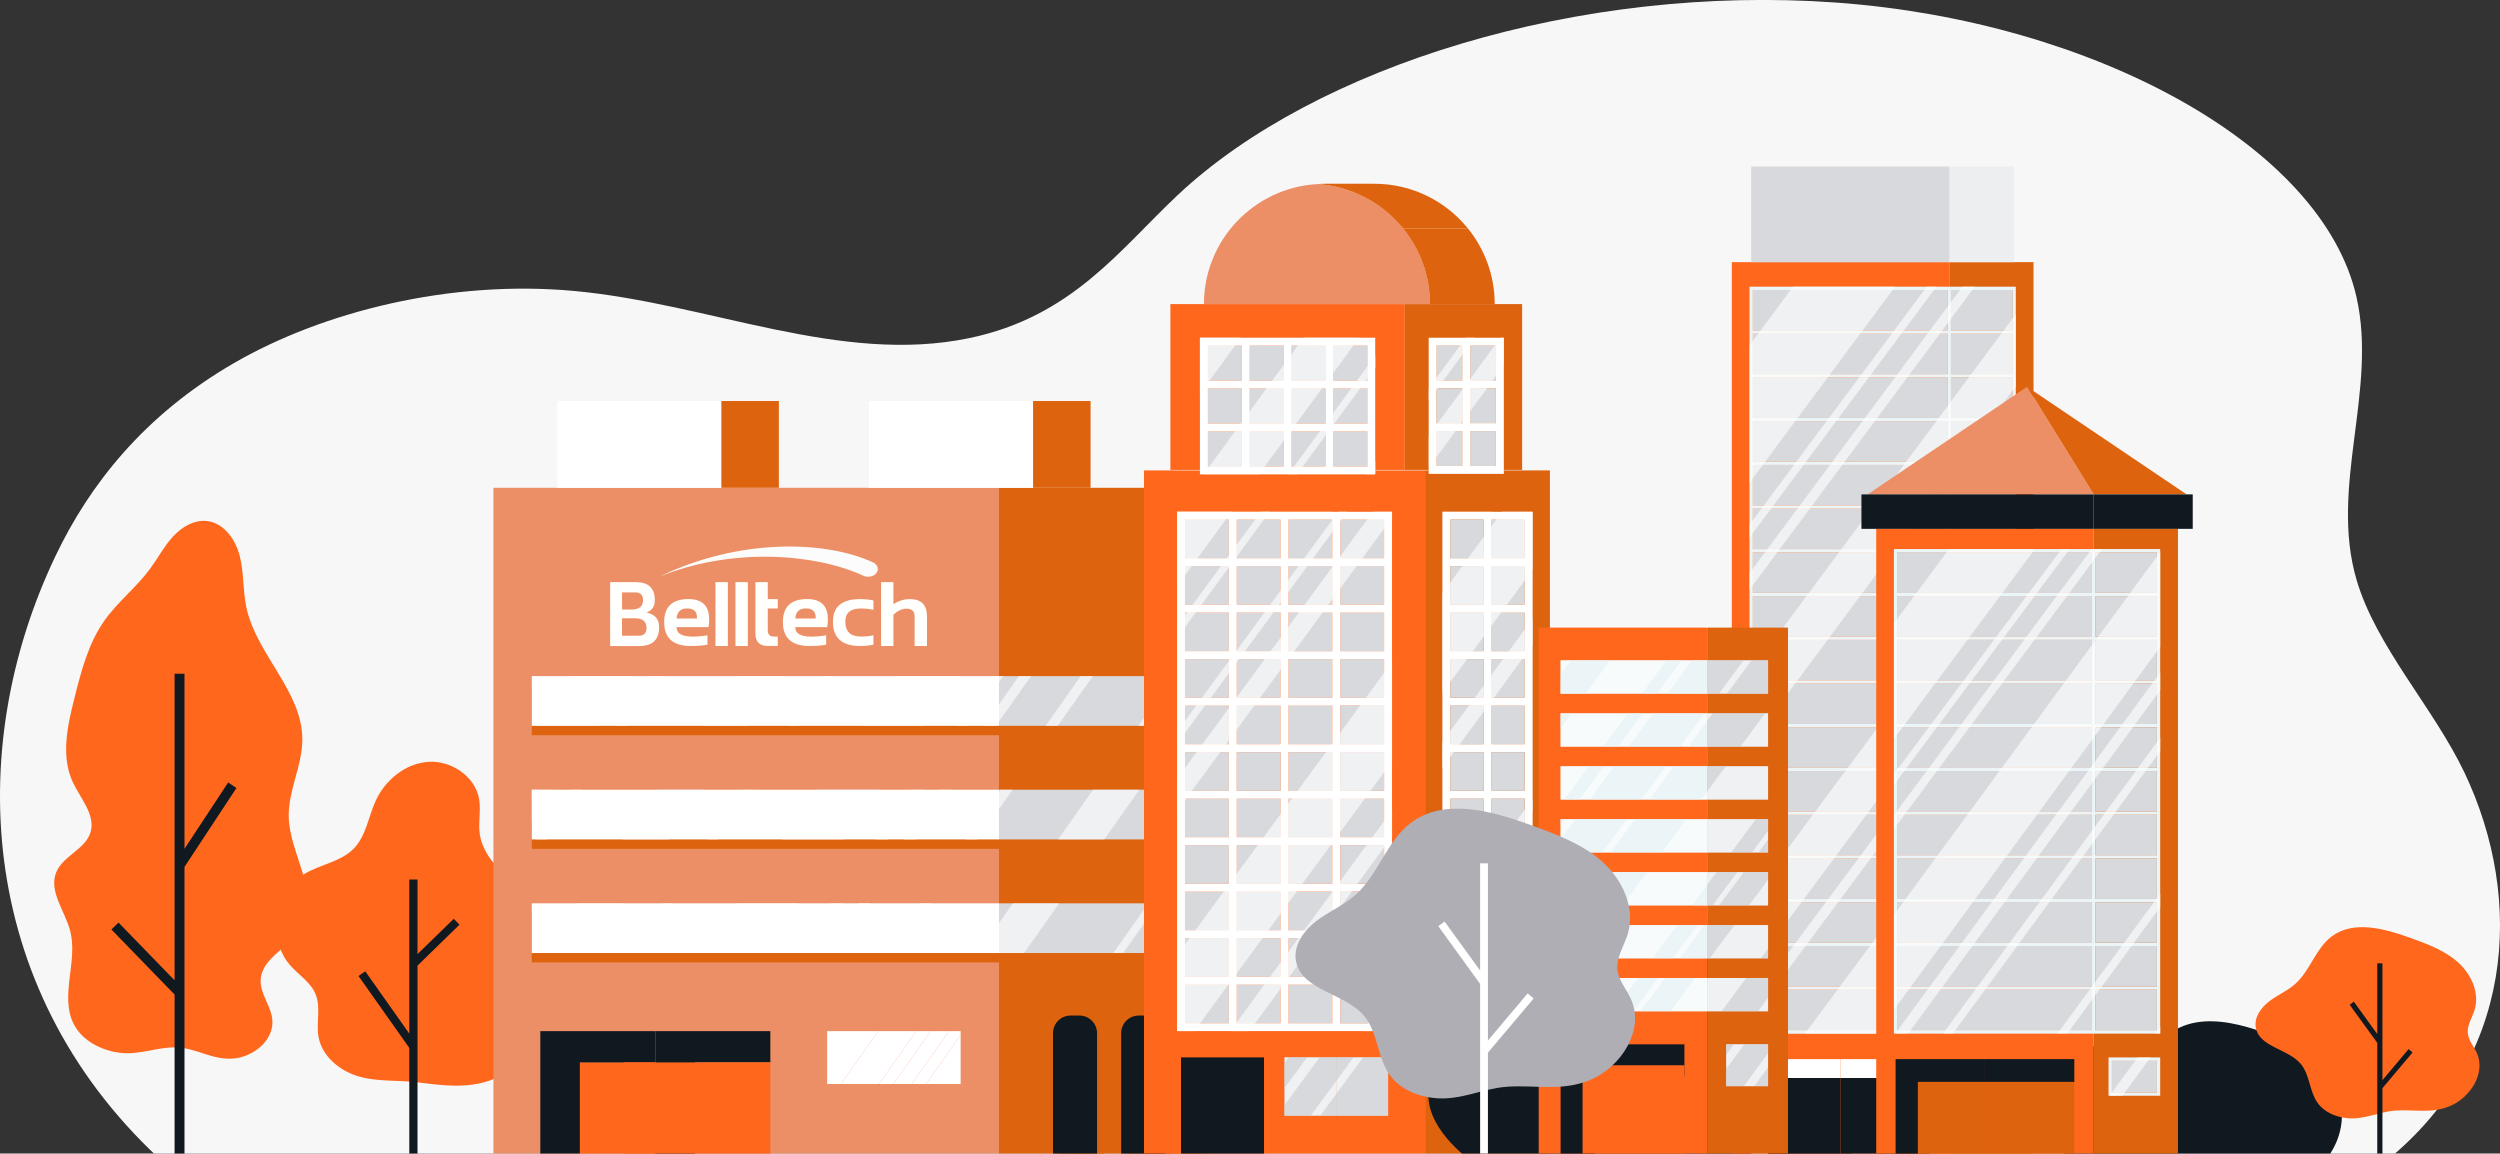 <svg xmlns="http://www.w3.org/2000/svg" xmlns:xlink="http://www.w3.org/1999/xlink" id="Capa_1" x="0px" y="0px" viewBox="0 0 416.57 192.21" style="enable-background:new 0 0 416.57 192.21;" xml:space="preserve"><rect x="0" y="0" width="416.57" height="192.21" fill="#333333" stroke="none"/><style type="text/css">	.st0{fill:#F7F7F8;}	.st1{fill:#FF671D;}	.st2{fill:#101820;}	.st3{fill:#ED8F66;}	.st4{fill:#DE630E;}	.st5{fill:#FFFFFF;}	.st6{fill:#D7D9DD;}	.st7{opacity:0.63;}	.st8{opacity:0.63;fill:#FFFFFF;}	.st9{fill-rule:evenodd;clip-rule:evenodd;fill:#FBFCFB;}	.st10{fill-rule:evenodd;clip-rule:evenodd;fill:#FFFFFD;}	.st11{fill:#EDEEF0;}	.st12{fill:#EBF5F8;}	.st13{fill:#AFAEB4;}</style><g>	<g>		<path class="st0" d="M27.81,194.21l368.83,0c22.5-17.46,24.07-44.34,14.01-65.47c-5.18-10.87-14.72-20.99-17.98-32.12   c-4.55-15.51,3.51-31.5-0.01-47.11c-5.69-25.21-43.93-45.98-86.68-49.08c-42.75-3.1-86.8,10.53-109.73,32.06   c-9.66,9.07-17.6,20.27-34.7,23.84c-21.52,4.5-43.34-5.77-65.9-7.85c-20.61-1.9-41.89,3.44-56.77,12.08S14.89,80.8,9.24,92.66   C-6.26,125.16-3.66,166.02,27.81,194.21z"></path>		<g>			<g>				<path class="st1" d="M59.5,179.28c-3.06-0.97-5.87-3.36-6.43-6.52c-0.41-2.34,0.42-4.86-0.47-7.06c-0.8-2-2.79-3.21-4.22-4.82     c-3.88-4.37-2.72-12.17,2.27-15.22c2.7-1.65,6.18-2.04,8.36-4.33c2-2.1,2.37-5.22,3.57-7.86c1.59-3.5,4.98-6.28,8.81-6.53     c3.83-0.25,7.82,2.46,8.45,6.25c0.32,1.92-0.18,3.91,0.11,5.84c0.52,3.53,3.45,6.12,5.95,8.67c2.5,2.55,4.87,6,3.88,9.44     c-0.7,2.43-2.98,4.3-3.13,6.82c-0.12,2.09,1.27,3.95,1.73,5.99c0.97,4.31-2.56,8.61-6.73,10.08c-3.92,1.38-7.98,0.83-11.99,0.33     C66.35,179.93,62.77,180.32,59.5,179.28z"></path>				<polygon class="st2" points="76.56,154.08 75.61,153.1 69.57,158.98 69.57,146.56 68.2,146.56 68.2,172.23 60.86,161.84      59.74,162.63 68.2,174.61 68.2,193.03 69.57,193.03 69.57,160.9     "></polygon>			</g>			<g>				<rect x="82.22" y="81.28" class="st3" width="84.25" height="111.37"></rect>				<rect x="166.46" y="81.28" class="st4" width="34.55" height="111.37"></rect>				<rect x="88.61" y="114.23" class="st4" width="77.86" height="8.28"></rect>				<rect x="166.46" y="114.23" class="st4" width="27.69" height="8.28"></rect>				<rect x="88.61" y="133.16" class="st4" width="77.86" height="8.28"></rect>				<rect x="166.46" y="133.16" class="st4" width="27.69" height="8.28"></rect>				<rect x="88.61" y="152.09" class="st4" width="77.86" height="8.28"></rect>				<rect x="166.46" y="152.09" class="st4" width="27.69" height="8.28"></rect>				<rect x="88.61" y="112.66" class="st5" width="77.86" height="8.28"></rect>				<rect x="166.46" y="112.66" class="st6" width="27.69" height="8.28"></rect>				<rect x="88.61" y="131.59" class="st5" width="77.86" height="8.28"></rect>				<rect x="166.46" y="131.59" class="st6" width="27.69" height="8.28"></rect>				<rect x="88.61" y="150.52" class="st5" width="77.86" height="8.28"></rect>				<rect x="166.46" y="150.52" class="st6" width="27.69" height="8.28"></rect>				<path class="st4" d="M180.41,169.22L180.41,169.22c-2.03,0-3.67,1.64-3.67,3.67v19.76h7.34v-19.76     C184.08,170.86,182.44,169.22,180.41,169.22z"></path>				<path class="st4" d="M191.77,169.22L191.77,169.22c-2.03,0-3.67,1.64-3.67,3.67v19.76h7.34v-19.76     C195.44,170.86,193.79,169.22,191.77,169.22z"></path>				<path class="st2" d="M179.86,169.22h-1.47c-1.62,0-2.93,1.31-2.93,2.93v20.5h7.34v-20.5     C182.79,170.53,181.48,169.22,179.86,169.22z"></path>				<path class="st2" d="M191.22,169.22h-1.47c-1.62,0-2.93,1.31-2.93,2.93v20.5h7.34v-20.5     C194.15,170.53,192.84,169.22,191.22,169.22z"></path>				<rect x="92.87" y="66.82" class="st5" width="27.33" height="14.46"></rect>				<rect x="120.2" y="66.82" class="st4" width="9.58" height="14.46"></rect>				<rect x="144.81" y="66.82" class="st5" width="27.33" height="14.46"></rect>				<rect x="172.14" y="66.82" class="st4" width="9.58" height="14.46"></rect>				<g>					<rect x="96.62" y="177.03" class="st1" width="12.58" height="15.62"></rect>					<polygon class="st2" points="109.2,177.03 109.2,171.82 90.03,171.82 90.03,192.64 96.62,192.64 96.62,177.03      "></polygon>					<polygon class="st2" points="109.2,171.82 109.2,177.03 109.2,192.64 115.79,192.64 115.79,177.03 128.36,177.03       128.36,171.82      "></polygon>					<rect x="104.05" y="177.03" class="st1" width="24.31" height="15.62"></rect>				</g>				<g class="st7">					<polygon class="st5" points="124.81,120.94 130.66,112.66 122.97,112.66 117.12,120.94      "></polygon>					<polygon class="st5" points="117.29,131.59 109.59,131.59 103.74,139.87 111.44,139.87      "></polygon>					<polygon class="st5" points="96.22,150.52 90.37,158.8 98.07,158.8 103.92,150.52      "></polygon>					<polygon class="st5" points="194.15,120.94 194.15,114.6 189.68,120.94      "></polygon>					<polygon class="st5" points="176.3,139.87 184,139.87 189.85,131.59 182.15,131.59      "></polygon>					<polygon class="st5" points="166.46,153.8 162.93,158.8 166.46,158.8      "></polygon>					<polygon class="st5" points="168.78,150.52 166.46,153.8 166.46,158.8 170.63,158.8 176.48,150.52      "></polygon>					<polygon class="st5" points="133,120.94 138.85,112.66 137.19,112.66 131.34,120.94      "></polygon>					<polygon class="st5" points="123.82,131.59 117.97,139.87 119.63,139.87 125.48,131.59      "></polygon>					<polygon class="st5" points="110.45,150.52 104.6,158.8 106.26,158.8 112.11,150.52      "></polygon>					<polygon class="st5" points="191.35,150.52 185.5,158.8 187.16,158.8 193.01,150.52      "></polygon>					<polygon class="st5" points="153.97,120.94 159.82,112.66 149.53,112.66 143.68,120.94      "></polygon>					<polygon class="st5" points="136.16,131.59 130.31,139.87 140.6,139.87 146.45,131.59      "></polygon>					<polygon class="st5" points="122.79,150.52 116.94,158.8 127.23,158.8 133.08,150.52      "></polygon>					<polygon class="st5" points="161.35,120.94 166.46,113.69 166.46,112.66 165.18,112.66 159.33,120.94      "></polygon>					<polygon class="st5" points="166.46,113.69 167.2,112.66 166.46,112.66      "></polygon>					<polygon class="st5" points="151.81,131.59 145.96,139.87 147.97,139.87 153.82,131.59      "></polygon>					<polygon class="st5" points="138.44,150.52 132.59,158.8 134.6,158.8 140.45,150.52      "></polygon>					<polygon class="st5" points="165.95,120.94 166.46,120.21 166.46,117.36 163.93,120.94      "></polygon>					<polygon class="st5" points="166.46,120.21 171.8,112.66 169.78,112.66 166.46,117.36      "></polygon>					<polygon class="st5" points="156.41,131.59 150.56,139.87 152.58,139.87 158.43,131.59      "></polygon>					<polygon class="st5" points="143.04,150.52 137.19,158.8 139.21,158.8 145.06,150.52      "></polygon>					<polygon class="st5" points="176.25,120.94 182.1,112.66 180.08,112.66 174.23,120.94      "></polygon>					<polygon class="st5" points="166.46,131.94 160.86,139.87 162.88,139.87 166.46,134.8      "></polygon>					<polygon class="st5" points="166.46,134.8 168.73,131.59 166.71,131.59 166.46,131.94      "></polygon>					<polygon class="st5" points="153.34,150.52 147.49,158.8 149.51,158.8 155.36,150.52      "></polygon>					<polygon class="st5" points="104.51,120.94 110.36,112.66 108.39,112.66 102.54,120.94      "></polygon>					<polygon class="st5" points="95.02,131.59 89.17,139.87 91.14,139.87 96.99,131.59      "></polygon>					<polygon class="st5" points="105.54,112.66 95.19,112.66 89.34,120.94 99.69,120.94      "></polygon>					<polygon class="st5" points="88.61,131.59 88.61,136.63 92.17,131.59      "></polygon>				</g>				<g>					<polygon class="st5" points="146.35,171.82 140.13,180.63 146.46,180.63 152.69,171.82      "></polygon>					<polygon class="st5" points="155.07,171.82 148.85,180.63 151.91,180.63 158.13,171.82      "></polygon>					<polygon class="st5" points="160.07,172.45 154.29,180.63 160.07,180.63      "></polygon>					<polygon class="st5" points="137.83,171.82 137.83,180.63 140.13,180.63 146.35,171.82      "></polygon>					<polygon class="st5" points="152.69,171.82 146.46,180.63 148.85,180.63 155.07,171.82      "></polygon>					<polygon class="st5" points="160.07,171.82 158.13,171.82 151.91,180.63 154.29,180.63 160.07,172.45      "></polygon>				</g>			</g>			<g>				<g>					<rect x="190.62" y="78.38" class="st1" width="46.85" height="114.26"></rect>					<rect x="237.46" y="78.38" class="st4" width="20.8" height="114.26"></rect>					<rect x="195.02" y="50.67" class="st1" width="39.07" height="27.63"></rect>					<rect x="234.09" y="50.67" class="st4" width="19.54" height="27.63"></rect>					<rect x="196.79" y="176.19" class="st2" width="13.83" height="16.45"></rect>					<rect x="214.04" y="176.19" class="st6" width="8.63" height="9.71"></rect>					<rect x="222.67" y="176.19" class="st6" width="8.63" height="9.71"></rect>					<rect x="241.01" y="176.19" class="st6" width="6.86" height="9.71"></rect>					<rect x="247.86" y="176.19" class="st6" width="6.86" height="9.71"></rect>					<path class="st3" d="M219.44,30.68c-10.5,0.63-18.83,9.33-18.83,19.99h37.67C238.27,40.01,229.94,31.31,219.44,30.68z"></path>					<g>						<rect x="208.24" y="57.59" class="st6" width="5.65" height="5.83"></rect>						<rect x="215.22" y="57.59" class="st6" width="5.65" height="5.83"></rect>						<rect x="201.27" y="64.74" class="st6" width="5.65" height="5.83"></rect>						<rect x="222.19" y="57.59" class="st6" width="5.65" height="5.83"></rect>						<rect x="201.27" y="57.59" class="st6" width="5.65" height="5.83"></rect>						<rect x="201.27" y="71.89" class="st6" width="5.65" height="5.83"></rect>						<rect x="208.24" y="64.74" class="st6" width="5.65" height="5.83"></rect>						<rect x="215.22" y="64.74" class="st6" width="5.65" height="5.83"></rect>						<rect x="222.19" y="71.89" class="st6" width="5.65" height="5.83"></rect>						<rect x="215.22" y="71.89" class="st6" width="5.65" height="5.83"></rect>						<rect x="222.19" y="64.74" class="st6" width="5.65" height="5.83"></rect>						<rect x="208.24" y="71.89" class="st6" width="5.65" height="5.83"></rect>						<path class="st5" d="M208.24,79.04h5.65h1.32h5.65h1.32h6.97v-7.15v-1.32v-5.83v-1.32v-7.15h-6.97h-1.32h-5.65h-1.32h-5.65       h-1.32h-6.98v7.15v1.32v5.83v1.32v7.15h6.98H208.24z M201.27,57.59h5.65v5.83h-5.65V57.59z M208.24,57.59h5.65v5.83h-5.65       V57.59z M215.22,57.59h5.65v5.83h-5.65V57.59z M222.19,57.59h5.65v5.83h-5.65V57.59z M227.84,77.72h-5.65v-5.83h5.65V77.72z        M220.87,77.72h-5.65v-5.83h5.65V77.72z M213.89,77.72h-5.65v-5.83h5.65V77.72z M208.24,64.74h5.65v5.83h-5.65V64.74z        M220.87,70.57h-5.65v-5.83h5.65V70.57z M227.84,70.57h-5.65v-5.83h5.65V70.57z M201.27,64.74h5.65v5.83h-5.65V64.74z        M201.27,71.89h5.65v5.83h-5.65V71.89z"></path>						<rect x="197.45" y="117.58" class="st6" width="7.3" height="6.42"></rect>						<rect x="197.45" y="94.33" class="st6" width="7.3" height="6.42"></rect>						<rect x="214.7" y="86.58" class="st6" width="7.3" height="6.43"></rect>						<rect x="197.45" y="102.08" class="st6" width="7.3" height="6.42"></rect>						<rect x="197.45" y="86.58" class="st6" width="7.3" height="6.43"></rect>						<rect x="206.08" y="86.58" class="st6" width="7.3" height="6.43"></rect>						<rect x="197.45" y="109.83" class="st6" width="7.3" height="6.43"></rect>						<rect x="197.45" y="125.33" class="st6" width="7.3" height="6.43"></rect>						<rect x="197.45" y="148.58" class="st6" width="7.3" height="6.43"></rect>						<rect x="197.45" y="164.07" class="st6" width="7.3" height="6.43"></rect>						<rect x="197.45" y="156.33" class="st6" width="7.3" height="6.42"></rect>						<rect x="197.45" y="140.83" class="st6" width="7.3" height="6.42"></rect>						<rect x="197.45" y="133.08" class="st6" width="7.3" height="6.42"></rect>						<rect x="214.7" y="148.58" class="st6" width="7.3" height="6.43"></rect>						<rect x="206.08" y="156.33" class="st6" width="7.3" height="6.42"></rect>						<rect x="206.08" y="148.58" class="st6" width="7.3" height="6.43"></rect>						<rect x="214.7" y="156.33" class="st6" width="7.3" height="6.42"></rect>						<rect x="206.08" y="133.08" class="st6" width="7.3" height="6.42"></rect>						<rect x="206.08" y="140.83" class="st6" width="7.3" height="6.42"></rect>						<rect x="206.08" y="164.07" class="st6" width="7.3" height="6.43"></rect>						<rect x="214.7" y="140.83" class="st6" width="7.3" height="6.42"></rect>						<rect x="214.7" y="94.33" class="st6" width="7.3" height="6.42"></rect>						<rect x="214.7" y="102.08" class="st6" width="7.3" height="6.42"></rect>						<rect x="214.7" y="117.58" class="st6" width="7.3" height="6.42"></rect>						<rect x="214.7" y="109.83" class="st6" width="7.3" height="6.43"></rect>						<rect x="214.7" y="133.08" class="st6" width="7.3" height="6.42"></rect>						<rect x="214.7" y="125.33" class="st6" width="7.3" height="6.43"></rect>						<rect x="223.33" y="133.08" class="st6" width="7.3" height="6.42"></rect>						<rect x="223.33" y="109.83" class="st6" width="7.3" height="6.43"></rect>						<rect x="206.08" y="117.58" class="st6" width="7.3" height="6.42"></rect>						<rect x="223.33" y="94.33" class="st6" width="7.3" height="6.42"></rect>						<rect x="223.33" y="102.08" class="st6" width="7.3" height="6.42"></rect>						<rect x="214.7" y="164.07" class="st6" width="7.3" height="6.43"></rect>						<rect x="206.08" y="109.83" class="st6" width="7.3" height="6.43"></rect>						<rect x="206.08" y="94.33" class="st6" width="7.3" height="6.42"></rect>						<rect x="206.08" y="102.08" class="st6" width="7.3" height="6.42"></rect>						<rect x="223.33" y="86.58" class="st6" width="7.3" height="6.43"></rect>						<path class="st5" d="M222,85.26h-7.3h-1.32h-7.3h-1.32h-8.63v7.75v1.32v6.42v1.32v6.42v1.32v6.43v1.32V124v1.32v6.43v1.32       v6.42v1.32v6.42v1.32V155v1.32v6.42v1.32v7.75h8.63h1.32h7.3h1.32h7.3h1.32h8.63v-7.75v-1.32v-6.42V155v-6.43v-1.32v-6.42       v-1.32v-6.42v-1.32v-6.43V124v-6.42v-1.32v-6.43v-1.32v-6.42v-1.32v-6.42v-1.32v-7.75h-8.63H222z M230.63,170.5h-7.3v-6.43       h7.3V170.5z M222,170.5h-7.3v-6.43h7.3V170.5z M213.38,170.5h-7.3v-6.43h7.3V170.5z M204.75,170.5h-7.3v-6.43h7.3V170.5z        M197.45,86.58h7.3v6.43h-7.3V86.58z M206.08,86.58h7.3v6.43h-7.3V86.58z M214.7,86.58h7.3v6.43h-7.3V86.58z M222,100.76h-7.3       v-6.42h7.3V100.76z M222,108.51h-7.3v-6.42h7.3V108.51z M222,116.26h-7.3v-6.43h7.3V116.26z M222,124h-7.3v-6.42h7.3V124z        M222,131.75h-7.3v-6.43h7.3V131.75z M222,139.5h-7.3v-6.42h7.3V139.5z M222,147.25h-7.3v-6.42h7.3V147.25z M222,155h-7.3       v-6.43h7.3V155z M222,162.75h-7.3v-6.42h7.3V162.75z M206.08,156.33h7.3v6.42h-7.3V156.33z M206.08,148.58h7.3V155h-7.3       V148.58z M206.08,140.83h7.3v6.42h-7.3V140.83z M206.08,133.08h7.3v6.42h-7.3V133.08z M206.08,125.33h7.3v6.43h-7.3V125.33z        M206.08,117.58h7.3V124h-7.3V117.58z M206.08,109.83h7.3v6.43h-7.3V109.83z M206.08,102.08h7.3v6.42h-7.3V102.08z        M206.08,94.33h7.3v6.42h-7.3V94.33z M197.45,94.33h7.3v6.42h-7.3V94.33z M197.45,102.08h7.3v6.42h-7.3V102.08z        M197.45,109.83h7.3v6.43h-7.3V109.83z M197.45,117.58h7.3V124h-7.3V117.58z M197.45,125.33h7.3v6.43h-7.3V125.33z        M197.45,133.08h7.3v6.42h-7.3V133.08z M197.45,140.83h7.3v6.42h-7.3V140.83z M197.45,148.58h7.3V155h-7.3V148.58z        M197.45,156.33h7.3v6.42h-7.3V156.33z M230.63,162.75h-7.3v-6.42h7.3V162.75z M230.63,155h-7.3v-6.43h7.3V155z        M230.63,147.25h-7.3v-6.42h7.3V147.25z M230.63,139.5h-7.3v-6.42h7.3V139.5z M230.63,131.75h-7.3v-6.43h7.3V131.75z        M230.63,124h-7.3v-6.42h7.3V124z M230.63,116.26h-7.3v-6.43h7.3V116.26z M230.63,108.51h-7.3v-6.42h7.3V108.51z        M230.63,100.76h-7.3v-6.42h7.3V100.76z M230.63,93.01h-7.3v-6.43h7.3V93.01z"></path>						<rect x="223.33" y="156.33" class="st6" width="7.3" height="6.42"></rect>						<rect x="223.33" y="148.58" class="st6" width="7.3" height="6.43"></rect>						<rect x="223.33" y="164.07" class="st6" width="7.3" height="6.43"></rect>						<rect x="223.33" y="117.58" class="st6" width="7.3" height="6.42"></rect>						<rect x="206.08" y="125.33" class="st6" width="7.3" height="6.43"></rect>						<rect x="223.33" y="125.33" class="st6" width="7.3" height="6.43"></rect>						<rect x="223.33" y="140.83" class="st6" width="7.3" height="6.42"></rect>						<rect x="248.52" y="117.58" class="st6" width="5.53" height="6.42"></rect>						<rect x="248.52" y="102.08" class="st6" width="5.53" height="6.42"></rect>						<rect x="248.52" y="109.83" class="st6" width="5.53" height="6.43"></rect>						<rect x="248.52" y="94.33" class="st6" width="5.53" height="6.42"></rect>						<rect x="248.52" y="86.58" class="st6" width="5.53" height="6.43"></rect>						<path class="st5" d="M248.52,85.26h-1.32h-6.86v7.75v1.32v6.42v1.32v6.42v1.32v6.43v1.32V124v1.32v6.43v1.32v6.42v1.32v6.42       v1.32V155v1.32v6.42v1.32v7.75h6.86h1.32h6.86v-7.75v-1.32v-6.42V155v-6.43v-1.32v-6.42v-1.32v-6.42v-1.32v-6.43V124v-6.42       v-1.32v-6.43v-1.32v-6.42v-1.32v-6.42v-1.32v-7.75H248.52z M254.06,170.5h-5.53v-6.43h5.53V170.5z M247.2,170.5h-5.53v-6.43       h5.53V170.5z M241.67,86.58h5.53v6.43h-5.53V86.58z M241.67,94.33h5.53v6.42h-5.53V94.33z M241.67,102.08h5.53v6.42h-5.53       V102.08z M241.67,109.83h5.53v6.43h-5.53V109.83z M241.67,117.58h5.53V124h-5.53V117.58z M241.67,125.33h5.53v6.43h-5.53       V125.33z M241.67,133.08h5.53v6.42h-5.53V133.08z M241.67,140.83h5.53v6.42h-5.53V140.83z M241.67,148.58h5.53V155h-5.53       V148.58z M241.67,156.33h5.53v6.42h-5.53V156.33z M254.06,162.75h-5.53v-6.42h5.53V162.75z M254.06,155h-5.53v-6.43h5.53V155z        M254.06,147.25h-5.53v-6.42h5.53V147.25z M254.06,139.5h-5.53v-6.42h5.53V139.5z M254.06,131.75h-5.53v-6.43h5.53V131.75z        M254.06,124h-5.53v-6.42h5.53V124z M254.06,116.26h-5.53v-6.43h5.53V116.26z M254.06,108.51h-5.53v-6.42h5.53V108.51z        M254.06,100.76h-5.53v-6.42h5.53V100.76z M254.06,93.01h-5.53v-6.43h5.53V93.01z"></path>						<rect x="248.52" y="125.33" class="st6" width="5.53" height="6.43"></rect>						<rect x="248.52" y="164.07" class="st6" width="5.53" height="6.43"></rect>						<rect x="241.67" y="164.07" class="st6" width="5.53" height="6.43"></rect>						<rect x="248.52" y="156.33" class="st6" width="5.53" height="6.42"></rect>						<rect x="248.52" y="148.58" class="st6" width="5.53" height="6.43"></rect>						<rect x="248.52" y="140.83" class="st6" width="5.53" height="6.42"></rect>						<rect x="248.52" y="133.08" class="st6" width="5.53" height="6.42"></rect>						<rect x="241.67" y="117.58" class="st6" width="5.53" height="6.42"></rect>						<rect x="241.67" y="133.08" class="st6" width="5.53" height="6.42"></rect>						<rect x="241.67" y="102.08" class="st6" width="5.53" height="6.42"></rect>						<rect x="241.67" y="109.83" class="st6" width="5.53" height="6.43"></rect>						<rect x="241.67" y="125.33" class="st6" width="5.53" height="6.43"></rect>						<rect x="241.67" y="156.33" class="st6" width="5.53" height="6.42"></rect>						<rect x="241.67" y="140.83" class="st6" width="5.53" height="6.42"></rect>						<rect x="241.67" y="148.58" class="st6" width="5.53" height="6.43"></rect>						<rect x="241.67" y="94.33" class="st6" width="5.53" height="6.42"></rect>						<rect x="241.67" y="86.58" class="st6" width="5.53" height="6.43"></rect>						<rect x="244.98" y="57.59" class="st6" width="4.27" height="5.8"></rect>						<rect x="239.38" y="57.59" class="st6" width="4.28" height="5.8"></rect>						<rect x="244.98" y="71.84" class="st6" width="4.27" height="5.8"></rect>						<rect x="244.98" y="64.72" class="st6" width="4.27" height="5.8"></rect>						<rect x="239.38" y="71.84" class="st6" width="4.28" height="5.8"></rect>						<path class="st5" d="M244.98,78.96h5.6v-7.12v-1.32v-5.8v-1.32v-7.12h-5.6h-1.32h-5.6v7.12v1.32v5.8v1.32v7.12h5.6H244.98z        M239.38,57.59h4.28v5.8h-4.28V57.59z M244.98,57.59h4.27v5.8h-4.27V57.59z M249.26,77.64h-4.27v-5.8h4.27V77.64z        M249.26,70.51h-4.27v-5.8h4.27V70.51z M239.38,64.72h4.28v5.8h-4.28V64.72z M239.38,71.84h4.28v5.8h-4.28V71.84z"></path>						<rect x="239.38" y="64.72" class="st6" width="4.28" height="5.8"></rect>					</g>					<g>						<polygon class="st6" points="222.67,176.19 219.88,176.19 214.04,184.14 214.04,185.9 218.4,185.9 222.67,180.1       "></polygon>						<polygon class="st6" points="214.74,176.19 214.04,177.14 214.04,181.3 217.79,176.19       "></polygon>						<polygon class="st6" points="220,185.9 222.67,185.9 222.67,182.27       "></polygon>						<polygon class="st6" points="222.67,185.9 231.29,185.9 231.29,176.19 227.13,176.19 222.67,182.27       "></polygon>						<polygon class="st6" points="225.53,176.19 222.67,176.19 222.67,180.1       "></polygon>						<polygon class="st6" points="241.01,176.19 241.01,177.66 242.1,176.19       "></polygon>						<polygon class="st6" points="254.72,185.9 254.72,185.26 254.24,185.9       "></polygon>						<polygon class="st6" points="254.72,177.94 248.81,185.9 252.93,185.9 254.72,183.5       "></polygon>						<polygon class="st8" points="214.04,176.19 214.04,177.14 214.74,176.19       "></polygon>						<polygon class="st8" points="217.79,176.19 214.04,181.3 214.04,184.14 219.88,176.19       "></polygon>						<polygon class="st8" points="222.67,182.27 222.67,180.1 218.4,185.9 220,185.9       "></polygon>						<polygon class="st8" points="222.67,182.27 227.13,176.19 225.53,176.19 222.67,180.1       "></polygon>						<polygon class="st8" points="247.86,185.9 247.86,176.19 242.1,176.19 241.01,177.66 241.01,185.9       "></polygon>						<polygon class="st8" points="254.72,176.19 247.86,176.19 247.86,185.9 248.81,185.9 254.72,177.94       "></polygon>						<polygon class="st8" points="254.72,185.26 254.72,183.5 252.93,185.9 254.24,185.9       "></polygon>					</g>					<g class="st7">						<polygon class="st5" points="205.78,71.89 201.51,77.72 200.54,79.04 206.92,79.04 208.24,79.04 209.78,79.04 210.75,77.72        213.89,73.43 215.99,70.57 220.26,64.74 222.19,62.11 225.5,57.59 226.47,56.27 222.19,56.27 220.87,56.27 217.24,56.27        216.27,57.59 215.22,59.02 213.89,60.83 211.99,63.42 211.02,64.74 208.24,68.54 206.92,70.34 206.75,70.57       "></polygon>						<polygon class="st5" points="198.57,94.33 199.54,93.01 204.25,86.58 205.22,85.26 204.75,85.26 196.12,85.26 196.12,93.01        196.12,94.33 196.12,97.67 197.45,95.86       "></polygon>						<polygon class="st5" points="205.8,57.59 206.78,56.27 199.94,56.27 199.94,63.42 199.94,64.74 199.94,65.59 201.53,63.42              "></polygon>						<polygon class="st5" points="225.14,64.74 222.19,68.76 220.87,70.57 220.87,70.57 219.9,71.89 215.63,77.72 214.65,79.04        215.22,79.04 216.12,79.04 217.09,77.72 220.87,72.57 222.34,70.57 226.61,64.74 227.58,63.42 227.84,63.06 229.17,61.25        229.17,59.25 227.84,61.05 226.11,63.42       "></polygon>						<polygon class="st5" points="199.23,102.08 200.2,100.76 204.75,94.55 206.08,92.75 210.6,86.58 211.57,85.26 210.1,85.26        209.13,86.58 206.08,90.74 204.75,92.55 204.42,93.01 203.44,94.33 198.73,100.76 197.76,102.08 197.45,102.51 196.12,104.32        196.12,106.32 197.45,104.52       "></polygon>						<polygon class="st5" points="241.67,153.82 245.52,148.58 246.49,147.25 247.2,146.28 248.52,144.47 251.2,140.83        252.17,139.5 254.06,136.93 255.38,135.12 255.38,133.12 254.06,134.92 250.7,139.5 249.73,140.83 248.52,142.47        247.2,144.27 245.02,147.25 244.05,148.58 241.67,151.82 240.34,153.63 240.34,155.63       "></polygon>						<polygon class="st5" points="230.63,166.87 227.97,170.5 227,171.82 228.47,171.82 229.44,170.5 230.63,168.88 231.96,167.07        231.96,165.07       "></polygon>						<polygon class="st5" points="241.67,158.4 243.19,156.33 244.16,155 247.2,150.86 248.52,149.05 248.87,148.58 249.84,147.25        254.06,141.51 255.38,139.7 255.38,139.5 255.38,137.7 254.06,139.5 254.05,139.5 253.08,140.83 248.52,147.05 247.2,148.85        242.69,155 241.72,156.33 241.67,156.4 240.34,158.21 240.34,160.21       "></polygon>						<polygon class="st5" points="230.36,171.82 231.83,171.82 231.96,171.65 231.96,169.65       "></polygon>						<polygon class="st5" points="227.57,79.04 229.05,79.04 229.17,78.88 229.17,76.86       "></polygon>						<polygon class="st5" points="239.38,64.95 239.55,64.72 240.52,63.39 243.66,59.11 245.75,56.27 244.98,56.27 244.26,56.27        243.29,57.59 239.38,62.92 238.06,64.73 238.06,66.75       "></polygon>						<polygon class="st5" points="200.79,117.58 201.77,116.26 204.75,112.18 206.08,110.38 206.48,109.83 207.45,108.51        212.16,102.08 213.13,100.76 213.38,100.42 214.7,98.61 217.84,94.33 218.81,93.01 222,88.65 223.33,86.84 223.52,86.58        224.49,85.26 223.33,85.26 223.01,85.26 222,86.63 217.33,93.01 216.36,94.33 214.7,96.59 213.38,98.4 211.65,100.76        210.68,102.08 206.08,108.36 204.75,110.16 200.28,116.26 199.31,117.58 197.45,120.12 196.12,121.93 196.12,123.95        197.45,122.14       "></polygon>						<polygon class="st5" points="197.64,133.08 198.61,131.75 203.32,125.33 204.29,124 204.75,123.38 206.08,121.57 209,117.58        209.97,116.26 213.38,111.61 215.66,108.51 220.37,102.08 221.34,100.76 222,99.85 223.33,98.04 226.05,94.33 227.02,93.01        230.63,88.08 231.96,86.27 231.96,85.26 228.76,85.26 227.79,86.58 223.33,92.66 222,94.47 217.39,100.76 216.42,102.08        214.7,104.43 213.38,106.24 211.71,108.51 210.74,109.83 206.08,116.2 204.75,118 200.35,124 199.38,125.33 197.45,127.96        196.12,129.77 196.12,131.75 196.12,133.08 196.12,135.15 197.45,133.34       "></polygon>						<polygon class="st5" points="239.38,76.14 242.54,71.84 243.51,70.51 243.66,70.31 244.98,68.5 247.76,64.72 248.73,63.39        249.26,62.67 250.58,60.87 250.58,56.27 250.01,56.27 249.04,57.59 244.98,63.13 243.66,64.93 239.57,70.51 238.06,72.57        238.06,77.95       "></polygon>						<polygon class="st5" points="250.32,85.26 249.35,86.58 248.52,87.7 247.2,89.51 244.63,93.01 243.66,94.33 241.67,97.05        240.34,98.86 240.34,115.43 241.67,113.63 244.45,109.83 245.42,108.51 247.2,106.08 248.52,104.28 250.13,102.08        251.1,100.76 254.06,96.73 255.38,94.92 255.38,94.33 255.38,93.01 255.38,85.26       "></polygon>						<polygon class="st5" points="230.63,112.11 227.59,116.26 226.62,117.58 223.33,122.07 222,123.88 221.91,124 220.94,125.33        216.23,131.75 215.26,133.08 214.7,133.84 213.38,135.64 210.55,139.5 209.58,140.83 206.08,145.6 203.9,148.58 199.19,155        198.21,156.33 197.45,157.37 196.12,159.18 196.12,162.75 196.12,164.07 196.12,171.82 199,171.82 199.97,170.5        204.68,164.07 206.08,162.18 210.36,156.33 211.34,155 213.38,152.22 214.7,150.41 216.05,148.58 217.02,147.25        221.73,140.83 223.33,138.64 227.41,133.08 228.38,131.75 230.63,128.68 231.96,126.87 231.96,110.3       "></polygon>						<polygon class="st5" points="230.63,136.85 228.68,139.5 227.71,140.83 223.33,146.81 222,148.61 217.32,155 216.35,156.33        214.7,158.57 213.38,160.38 211.64,162.75 210.67,164.07 206.08,170.34 204.99,171.82 206.08,171.82 208.18,171.82        209.15,170.5 213.38,164.73 214.83,162.75 219.54,156.33 220.51,155 222,152.97 223.33,151.16 225.22,148.58 226.2,147.25        230.63,141.2 231.96,139.39 231.96,135.04       "></polygon>						<polygon class="st5" points="241.67,126.15 242.27,125.33 243.24,124 247.2,118.6 248.92,116.26 253.63,109.83 255.38,107.44        255.38,103.09 254.06,104.89 251.41,108.51 250.44,109.83 248.52,112.44 247.2,114.25 245.73,116.26 244.76,117.58        241.67,121.79 240.34,123.6 240.34,127.95       "></polygon>						<polygon class="st5" points="253.56,155 252.58,156.33 248.52,161.86 246.9,164.07 242.19,170.5 241.22,171.82 244.42,171.82        245.39,170.5 247.2,168.03 248.52,166.22 250.1,164.07 251.07,162.75 254.06,158.67 255.38,156.87 255.38,156.33 255.38,155        255.38,152.51 254.06,154.32       "></polygon>					</g>				</g>				<g>					<path class="st4" d="M229.01,30.62h-8.35c-0.41,0-0.81,0.04-1.22,0.06c5.78,0.35,10.88,3.14,14.32,7.35h10.81      C240.89,33.51,235.29,30.62,229.01,30.62z"></path>					<path class="st4" d="M233.76,38.03c2.81,3.45,4.51,7.84,4.51,12.64h10.79c0-4.79-1.69-9.19-4.49-12.64H233.76z"></path>				</g>			</g>			<g>				<path class="st1" d="M19.95,175.42c-3.11-0.4-6.25-2-7.67-4.8c-2.37-4.66,0.74-10.42-0.58-15.49c-0.87-3.34-3.64-6.63-2.32-9.81     c1.13-2.72,4.81-3.79,5.69-6.6c0.91-2.91-1.65-5.62-2.94-8.39c-2.02-4.33-0.89-9.41,0.28-14.04c1.12-4.46,2.3-9.03,4.93-12.8     c2.23-3.18,5.38-5.61,7.68-8.73c1.29-1.76,2.31-3.72,3.78-5.33c1.47-1.61,3.56-2.87,5.72-2.61c2.83,0.34,4.77,3.13,5.45,5.9     c0.68,2.77,0.49,5.68,1.08,8.47c1.67,7.89,9.35,13.99,9.33,22.06c-0.01,4.32-2.32,8.4-2.27,12.73c0.04,3.28,1.42,6.38,2.33,9.53     c0.91,3.16,1.27,6.78-0.54,9.53c-1.97,2.99-6.32,4.68-6.47,8.27c-0.1,2.32,1.75,4.31,1.95,6.62c0.29,3.27-2.92,6.01-6.19,6.42     c-3.59,0.45-6.36-1.7-9.73-1.82C26.29,174.4,23.28,175.85,19.95,175.42z"></path>				<polygon class="st2" points="39.4,131.3 38.02,130.38 30.74,141.44 30.74,112.26 29.09,112.26 29.09,163.35 19.75,153.73      18.56,154.88 29.09,165.72 29.09,193.41 30.74,193.41 30.74,144.45     "></polygon>			</g>			<g>				<path class="st2" d="M308.18,192.64h-64.07c-2.15-1.75-4.27-4.12-5.36-6.67c-1.09-2.55-1.08-5.72,0.62-7.91     c1.25-1.61,3.2-2.5,4.72-3.86c2.13-1.92,3.28-4.67,4.85-7.08c1.57-2.4,3.98-4.66,6.85-4.58c2.27,0.07,4.28,1.61,6.54,1.83     c3.36,0.33,6.22-2.22,9.27-3.66c5.16-2.42,11.24-1.66,16.72-0.1c8.58,2.44,17.01,7.11,21.48,14.83     C312.92,180.81,311.87,187.64,308.18,192.64z"></path>			</g>			<g>				<g>					<path class="st9" d="M145.47,93.71c0.77,0.36,1.03,1.14,0.58,1.75c-0.44,0.62-1.43,0.83-2.2,0.47      c-8.08-3.73-21.94-4.75-34,0.17C122.98,89.71,137.39,89.98,145.47,93.71z"></path>				</g>				<path class="st10" d="M112.73,103.06h3.4c0.07-1.12-0.47-1.68-1.63-1.68C113.42,101.38,112.83,101.94,112.73,103.06z      M118.06,104.5h-5.33c0,1.05,0.89,1.58,2.68,1.58c0.82,0,1.64-0.07,2.47-0.22v1.56c-0.72,0.15-1.64,0.22-2.78,0.22     c-2.95,0-4.43-1.33-4.43-4c0-2.54,1.35-3.82,4.06-3.82C117.43,99.83,118.54,101.39,118.06,104.5z M145.54,107.42     c-0.67,0.15-1.42,0.22-2.25,0.22c-3,0-4.5-1.35-4.5-4.05c0-2.5,1.5-3.76,4.5-3.76c0.83,0,1.58,0.07,2.25,0.22v1.56     c-0.67-0.15-1.37-0.22-2.09-0.22c-1.73,0-2.6,0.73-2.6,2.19c0,1.66,0.87,2.49,2.6,2.49c0.72,0,1.42-0.07,2.09-0.22V107.42z      M137.84,104.5h-5.33c0,1.05,0.89,1.58,2.68,1.58c0.82,0,1.64-0.07,2.47-0.22v1.56c-0.72,0.15-1.64,0.22-2.78,0.22     c-2.95,0-4.43-1.33-4.43-4c0-2.54,1.35-3.82,4.06-3.82C137.21,99.83,138.32,101.39,137.84,104.5z M132.51,103.06h3.4     c0.07-1.12-0.47-1.68-1.63-1.68C133.19,101.38,132.6,101.94,132.51,103.06z M146.81,107.64V97h2.06v3.68     c0.85-0.57,1.77-0.85,2.77-0.85c1.88,0,2.82,0.97,2.82,2.91v4.9h-2.06v-4.93c0-0.86-0.45-1.29-1.34-1.29     c-0.72,0-1.45,0.33-2.19,0.99v5.23H146.81z M124.61,97v10.64h-2.06V97H124.61z M125.88,97h2.05l0,2.83l1.67,0v1.56h-1.67v3.59     c0,0.73,0.33,1.09,0.99,1.09h0.68v1.56h-1.68c-1.37,0-2.05-0.7-2.05-2.11L125.88,97z M121.28,97v10.64h-2.06V97H121.28z      M103.65,101.57v-2.86l2.21,0c0.86,0,1.29,0.43,1.29,1.28c0,1.06-0.64,1.58-1.92,1.58H103.65z M107.72,102.08     c1.41,0.26,2.11,1.07,2.11,2.42c0,2.1-1.11,3.15-3.33,3.15h-4.83V97l4.27,0c2.11,0,3.17,1,3.17,3.01     C109.11,101.08,108.65,101.72,107.72,102.08z M103.65,105.93h2.77c0.87,0,1.31-0.43,1.31-1.3c0-1.07-0.65-1.61-1.96-1.61     l-2.13,0L103.65,105.93z"></path>			</g>		</g>	</g>	<g>		<g>			<path class="st2" d="M387.89,192.79h-43.25c-1.45-1.18-2.88-2.78-3.62-4.51c-0.74-1.72-0.73-3.86,0.42-5.34    c0.84-1.09,2.16-1.69,3.18-2.61c1.44-1.3,2.22-3.15,3.28-4.78s2.68-3.15,4.62-3.09c1.53,0.05,2.89,1.09,4.41,1.23    c2.27,0.22,4.2-1.5,6.26-2.47c3.48-1.63,7.59-1.12,11.29-0.07c5.79,1.65,11.49,4.8,14.5,10.01    C391.09,184.81,390.38,189.42,387.89,192.79z"></path>		</g>		<g>			<polygon class="st1" points="291.8,43.68 288.57,43.68 288.57,192.79 324.81,192.79 324.81,43.68    "></polygon>			<polygon class="st4" points="335.62,43.68 324.81,43.68 324.81,192.79 338.84,192.79 338.84,43.68    "></polygon>			<rect x="324.81" y="27.75" class="st11" width="10.81" height="15.94"></rect>			<rect x="291.8" y="27.75" class="st6" width="33.01" height="15.94"></rect>			<g>				<rect x="292.07" y="135.77" class="st6" width="32.46" height="6.74"></rect>				<rect x="292.07" y="121.19" class="st6" width="32.46" height="6.74"></rect>				<rect x="292.07" y="106.62" class="st6" width="32.46" height="6.74"></rect>				<rect x="292.07" y="113.9" class="st6" width="32.46" height="6.74"></rect>				<rect x="292.07" y="128.48" class="st6" width="32.46" height="6.74"></rect>				<rect x="292.07" y="157.63" class="st6" width="32.46" height="6.74"></rect>				<rect x="292.07" y="143.05" class="st6" width="32.46" height="6.74"></rect>				<rect x="292.07" y="150.34" class="st6" width="32.46" height="6.74"></rect>				<rect x="292.07" y="62.9" class="st6" width="32.46" height="6.74"></rect>				<rect x="292.07" y="99.33" class="st6" width="32.46" height="6.74"></rect>				<rect x="292.07" y="55.61" class="st6" width="32.46" height="6.74"></rect>				<rect x="292.07" y="164.92" class="st6" width="32.46" height="6.74"></rect>				<rect x="292.07" y="48.32" class="st6" width="32.46" height="6.74"></rect>				<rect x="292.07" y="70.18" class="st6" width="32.46" height="6.74"></rect>				<rect x="292.07" y="92.04" class="st6" width="32.46" height="6.74"></rect>				<rect x="292.07" y="77.47" class="st6" width="32.46" height="6.74"></rect>				<rect x="292.07" y="84.76" class="st6" width="32.46" height="6.74"></rect>				<rect x="325.08" y="55.61" class="st6" width="10.26" height="6.74"></rect>				<rect x="325.08" y="92.04" class="st6" width="10.26" height="6.74"></rect>				<rect x="325.08" y="84.76" class="st6" width="10.26" height="6.74"></rect>				<rect x="325.08" y="99.33" class="st6" width="10.26" height="6.74"></rect>				<rect x="325.08" y="77.47" class="st6" width="10.26" height="6.74"></rect>				<rect x="325.08" y="62.9" class="st6" width="10.26" height="6.74"></rect>				<rect x="325.08" y="70.18" class="st6" width="10.26" height="6.74"></rect>				<rect x="325.08" y="164.92" class="st6" width="10.26" height="6.74"></rect>				<rect x="325.08" y="106.62" class="st6" width="10.26" height="6.74"></rect>				<rect x="325.08" y="48.32" class="st6" width="10.26" height="6.74"></rect>				<path class="st12" d="M325.08,47.77h-0.55h-33.01v7.29v0.55v6.74v0.55v6.74v0.55v6.74v0.55v6.74v0.55v6.74v0.55v6.74v0.55v6.74     v0.55v6.74v0.55v6.74v0.55v6.74v0.55v6.74v0.55v6.74v0.55v6.74v0.55v6.74v0.55v6.74v0.55v7.29h33.01h0.55h10.81v-7.29v-0.55     v-6.74v-0.55v-6.74v-0.55v-6.74v-0.55v-6.74v-0.55v-6.74v-0.55v-6.74v-0.55v-6.74v-0.55v-6.74v-0.55v-6.74v-0.55v-6.74v-0.55     v-6.74v-0.55v-6.74v-0.55v-6.74v-0.55V62.9v-0.55v-6.74v-0.55v-7.29H325.08z M335.34,171.65h-10.26v-6.74h10.26V171.65z      M324.53,171.65h-32.46v-6.74h32.46V171.65z M292.07,48.32h32.46v6.74h-32.46V48.32z M292.07,55.61h32.46v6.74h-32.46V55.61z      M292.07,62.9h32.46v6.74h-32.46V62.9z M292.07,70.18h32.46v6.74h-32.46V70.18z M292.07,77.47h32.46v6.74h-32.46V77.47z      M292.07,84.76h32.46v6.74h-32.46V84.76z M292.07,92.04h32.46v6.74h-32.46V92.04z M292.07,99.33h32.46v6.74h-32.46V99.33z      M292.07,106.62h32.46v6.74h-32.46V106.62z M292.07,113.9h32.46v6.74h-32.46V113.9z M292.07,121.19h32.46v6.74h-32.46V121.19z      M292.07,128.48h32.46v6.74h-32.46V128.48z M292.07,135.77h32.46v6.74h-32.46V135.77z M292.07,143.05h32.46v6.74h-32.46V143.05z      M292.07,150.34h32.46v6.74h-32.46V150.34z M292.07,157.63h32.46v6.74h-32.46V157.63z M335.34,164.37h-10.26v-6.74h10.26V164.37     z M335.34,157.08h-10.26v-6.74h10.26V157.08z M335.34,149.79h-10.26v-6.74h10.26V149.79z M335.34,142.5h-10.26v-6.74h10.26     V142.5z M335.34,135.22h-10.26v-6.74h10.26V135.22z M335.34,127.93h-10.26v-6.74h10.26V127.93z M335.34,120.64h-10.26v-6.74     h10.26V120.64z M335.34,113.36h-10.26v-6.74h10.26V113.36z M335.34,106.07h-10.26v-6.74h10.26V106.07z M335.34,98.78h-10.26     v-6.74h10.26V98.78z M335.34,91.49h-10.26v-6.74h10.26V91.49z M335.34,84.21h-10.26v-6.74h10.26V84.21z M335.34,76.92h-10.26     v-6.74h10.26V76.92z M335.34,69.63h-10.26V62.9h10.26V69.63z M335.34,62.35h-10.26v-6.74h10.26V62.35z M335.34,55.06h-10.26     v-6.74h10.26V55.06z"></path>				<rect x="325.08" y="150.34" class="st6" width="10.26" height="6.74"></rect>				<rect x="325.08" y="143.05" class="st6" width="10.26" height="6.74"></rect>				<rect x="325.08" y="157.63" class="st6" width="10.26" height="6.74"></rect>				<rect x="325.08" y="113.9" class="st6" width="10.26" height="6.74"></rect>				<rect x="325.08" y="121.19" class="st6" width="10.26" height="6.74"></rect>				<rect x="325.08" y="135.77" class="st6" width="10.26" height="6.74"></rect>				<rect x="325.08" y="128.48" class="st6" width="10.26" height="6.74"></rect>				<rect x="327.56" y="176.48" class="st6" width="8.06" height="5.83"></rect>			</g>			<g>				<rect x="294.61" y="179.63" class="st2" width="12.07" height="13.16"></rect>				<polygon class="st5" points="306.69,179.63 306.69,176.48 291.8,176.48 291.8,192.79 294.61,192.79 294.61,179.63     "></polygon>				<rect x="306.69" y="176.48" class="st5" width="14.89" height="3.15"></rect>				<rect x="306.69" y="179.63" class="st2" width="14.89" height="13.16"></rect>			</g>			<g class="st7">				<polygon class="st5" points="293.73,77.47 294.13,76.92 299.13,70.18 299.54,69.63 304.54,62.9 304.95,62.35 309.95,55.61      310.36,55.06 315.36,48.32 315.77,47.77 298.77,47.77 298.36,48.32 293.36,55.06 292.95,55.61 292.07,56.79 291.52,57.53      291.52,62.35 291.52,62.9 291.52,69.63 291.52,70.18 291.52,76.92 291.52,77.47 291.52,80.44 292.07,79.7     "></polygon>				<polygon class="st5" points="333.63,127.93 333.22,128.48 328.22,135.22 327.81,135.77 325.08,139.45 324.53,140.19      322.81,142.5 322.41,143.05 317.41,149.79 317,150.34 312,157.08 311.59,157.63 306.59,164.37 306.18,164.92 301.18,171.65      300.77,172.2 317.77,172.2 318.18,171.65 323.18,164.92 323.59,164.37 324.53,163.1 325.08,162.36 328.59,157.63 329,157.08      334,150.34 334.41,149.79 335.34,148.53 335.89,147.79 335.89,143.05 335.89,142.5 335.89,135.77 335.89,135.22 335.89,128.48      335.89,127.93 335.89,124.88 335.34,125.62     "></polygon>				<polygon class="st5" points="335.34,53.07 333.87,55.06 333.46,55.61 328.46,62.35 328.05,62.9 325.08,66.9 324.53,67.64      323.06,69.63 322.65,70.18 317.65,76.92 317.24,77.47 312.24,84.21 311.83,84.76 306.83,91.49 306.42,92.04 301.42,98.78      301.01,99.33 296.01,106.07 295.61,106.62 292.07,111.38 291.52,112.12 291.52,113.36 291.52,113.9 291.52,120.64      291.52,121.19 291.52,124.15 292.07,123.41 293.72,121.19 294.12,120.64 299.12,113.9 299.53,113.36 304.53,106.62      304.94,106.07 309.94,99.33 310.35,98.78 315.35,92.04 315.76,91.49 320.76,84.76 321.17,84.21 324.53,79.67 325.08,78.93      326.17,77.47 326.57,76.92 331.57,70.18 331.98,69.63 335.34,65.1 335.89,64.36 335.89,62.9 335.89,62.35 335.89,55.61      335.89,55.06 335.89,52.33     "></polygon>				<polygon class="st5" points="334.93,91.49 334.52,92.04 329.52,98.78 329.11,99.33 325.08,104.77 324.53,105.51 324.11,106.07      323.71,106.62 318.71,113.36 318.3,113.9 313.3,120.64 312.89,121.19 307.89,127.93 307.48,128.48 302.48,135.22 302.07,135.77      297.07,142.5 296.66,143.05 292.07,149.24 291.52,149.99 291.52,150.34 291.52,157.08 291.52,157.63 291.52,162.01      292.07,161.27 294.78,157.63 295.18,157.08 300.18,150.34 300.59,149.79 305.59,143.05 306,142.5 311,135.77 311.41,135.22      316.41,128.48 316.82,127.93 321.82,121.19 322.22,120.64 324.53,117.54 325.08,116.79 327.22,113.9 327.63,113.36      332.63,106.62 333.04,106.07 335.34,102.96 335.89,102.22 335.89,99.33 335.89,98.78 335.89,92.04 335.89,91.49 335.89,90.2      335.34,90.94     "></polygon>				<polygon class="st5" points="295.11,84.76 295.52,84.21 300.54,77.47 300.95,76.92 305.96,70.18 306.37,69.63 311.39,62.9      311.8,62.35 316.82,55.61 317.23,55.06 322.25,48.32 322.66,47.77 321.05,47.77 320.64,48.32 315.62,55.06 315.22,55.61      310.2,62.35 309.79,62.9 304.77,69.63 304.36,70.18 299.34,76.92 298.93,77.47 293.91,84.21 293.5,84.76 292.07,86.68      291.52,87.42 291.52,89.57 292.07,88.83     "></polygon>				<polygon class="st5" points="296.14,92.04 296.55,91.49 301.56,84.76 301.97,84.21 306.98,77.47 307.38,76.92 312.39,70.18      312.8,69.63 317.81,62.9 318.22,62.35 323.23,55.61 323.63,55.06 324.53,53.85 325.08,53.11 328.64,48.32 329.05,47.77      327,47.77 326.59,48.32 325.08,50.35 324.53,51.09 321.58,55.06 321.17,55.61 316.17,62.35 315.76,62.9 310.75,69.63      310.34,70.18 305.33,76.92 304.92,77.47 299.92,84.21 299.51,84.76 294.5,91.49 294.09,92.04 292.07,94.76 291.52,95.5      291.52,98.26 292.07,97.52     "></polygon>				<polygon class="st5" points="331.72,113.36 331.31,113.9 326.31,120.64 325.9,121.19 325.08,122.29 324.53,123.03      320.89,127.93 320.48,128.48 315.47,135.22 315.06,135.77 310.06,142.5 309.65,143.05 304.64,149.79 304.23,150.34      299.22,157.08 298.81,157.63 293.81,164.37 293.4,164.92 292.07,166.7 291.52,167.44 291.52,170.2 292.07,169.46 295.45,164.92      295.86,164.37 300.86,157.63 301.27,157.08 306.28,150.34 306.69,149.79 311.7,143.05 312.11,142.5 317.12,135.77      317.52,135.22 322.53,128.48 322.94,127.93 324.53,125.79 325.08,125.05 327.95,121.19 328.36,120.64 333.37,113.9      333.77,113.36 335.34,111.24 335.89,110.5 335.89,107.74 335.34,108.48     "></polygon>			</g>		</g>		<g>			<polygon class="st1" points="315.86,88.12 312.63,88.12 312.63,192.79 348.87,192.79 348.87,88.12    "></polygon>			<polygon class="st4" points="359.68,88.12 348.87,88.12 348.87,192.79 362.91,192.79 362.91,88.12    "></polygon>			<g>				<rect x="316.13" y="135.77" class="st6" width="32.46" height="6.74"></rect>				<rect x="316.13" y="121.19" class="st6" width="32.46" height="6.74"></rect>				<rect x="316.13" y="106.62" class="st6" width="32.46" height="6.74"></rect>				<rect x="316.13" y="113.9" class="st6" width="32.46" height="6.74"></rect>				<rect x="316.13" y="128.48" class="st6" width="32.46" height="6.74"></rect>				<rect x="316.13" y="157.63" class="st6" width="32.46" height="6.74"></rect>				<rect x="316.13" y="143.05" class="st6" width="32.46" height="6.74"></rect>				<rect x="316.13" y="150.34" class="st6" width="32.46" height="6.74"></rect>				<rect x="316.13" y="99.33" class="st6" width="32.46" height="6.74"></rect>				<rect x="316.13" y="164.92" class="st6" width="32.46" height="6.74"></rect>				<rect x="316.13" y="92.04" class="st6" width="32.46" height="6.74"></rect>				<rect x="349.14" y="92.04" class="st6" width="10.26" height="6.74"></rect>				<path class="st12" d="M349.14,91.49h-0.55h-33.01v7.29v0.55v6.74v0.55v6.74v0.55v6.74v0.55v6.74v0.55v6.74v0.55v6.74v0.55v6.74     v0.55v6.74v0.55v6.74v0.55v7.29h33.01h0.55h10.81v-7.29v-0.55v-6.74v-0.55v-6.74v-0.55v-6.74v-0.55v-6.74v-0.55v-6.74v-0.55     v-6.74v-0.55v-6.74v-0.55v-6.74v-0.55v-6.74v-0.55v-7.29H349.14z M359.41,171.65h-10.26v-6.74h10.26V171.65z M348.59,171.65     h-32.46v-6.74h32.46V171.65z M316.13,92.04h32.46v6.74h-32.46V92.04z M316.13,99.33h32.46v6.74h-32.46V99.33z M316.13,106.62     h32.46v6.74h-32.46V106.62z M316.13,113.9h32.46v6.74h-32.46V113.9z M316.13,121.19h32.46v6.74h-32.46V121.19z M316.13,128.48     h32.46v6.74h-32.46V128.48z M316.13,135.77h32.46v6.74h-32.46V135.77z M316.13,143.05h32.46v6.74h-32.46V143.05z M316.13,150.34     h32.46v6.74h-32.46V150.34z M316.13,157.63h32.46v6.74h-32.46V157.63z M359.41,164.37h-10.26v-6.74h10.26V164.37z      M359.41,157.08h-10.26v-6.74h10.26V157.08z M359.41,149.79h-10.26v-6.74h10.26V149.79z M359.41,142.5h-10.26v-6.74h10.26V142.5     z M359.41,135.22h-10.26v-6.74h10.26V135.22z M359.41,127.93h-10.26v-6.74h10.26V127.93z M359.41,120.64h-10.26v-6.74h10.26     V120.64z M359.41,113.36h-10.26v-6.74h10.26V113.36z M359.41,106.07h-10.26v-6.74h10.26V106.07z M359.41,98.78h-10.26v-6.74     h10.26V98.78z"></path>				<rect x="349.14" y="99.33" class="st6" width="10.26" height="6.74"></rect>				<rect x="349.14" y="164.92" class="st6" width="10.26" height="6.74"></rect>				<rect x="349.14" y="106.62" class="st6" width="10.26" height="6.74"></rect>				<rect x="349.14" y="150.34" class="st6" width="10.26" height="6.74"></rect>				<rect x="349.14" y="143.05" class="st6" width="10.26" height="6.74"></rect>				<rect x="349.14" y="157.63" class="st6" width="10.26" height="6.74"></rect>				<rect x="349.14" y="113.9" class="st6" width="10.26" height="6.74"></rect>				<rect x="349.14" y="121.19" class="st6" width="10.26" height="6.74"></rect>				<rect x="349.14" y="135.77" class="st6" width="10.26" height="6.74"></rect>				<rect x="349.14" y="128.48" class="st6" width="10.26" height="6.74"></rect>			</g>			<g>				<rect x="351.89" y="176.75" class="st6" width="7.51" height="5.28"></rect>				<path class="st12" d="M351.34,176.2v6.38h8.61v-6.38H351.34z M359.41,182.04h-7.51v-5.28h7.51V182.04z"></path>			</g>			<g>				<polygon class="st3" points="311.19,82.38 348.87,82.38 337.77,64.45     "></polygon>				<polygon class="st4" points="337.77,64.45 348.87,82.38 364.35,82.38     "></polygon>			</g>			<g>				<rect x="310.17" y="82.38" class="st2" width="38.7" height="5.74"></rect>				<polygon class="st2" points="351.75,82.38 348.87,82.38 348.87,88.12 351.75,88.12 365.37,88.12 365.37,82.38     "></polygon>			</g>			<g>				<polygon class="st2" points="330.75,180.28 330.75,176.48 315.86,176.48 315.86,192.79 319.58,192.79 319.58,180.28     "></polygon>				<rect x="319.58" y="180.28" class="st4" width="11.17" height="12.52"></rect>				<rect x="330.75" y="176.48" class="st2" width="14.89" height="3.8"></rect>				<rect x="330.75" y="180.28" class="st4" width="14.89" height="12.52"></rect>			</g>			<g>				<polygon class="st6" points="344.71,135.77 339.77,142.5 345.58,142.5 348.59,138.4 348.59,135.77     "></polygon>				<polygon class="st6" points="342.57,135.77 339.42,135.77 334.48,142.5 337.62,142.5     "></polygon>				<polygon class="st6" points="348.59,142.5 348.59,140.63 347.22,142.5     "></polygon>				<polygon class="st6" points="317.34,135.77 316.13,137.38 316.13,142.5 322.88,142.5 327.82,135.77     "></polygon>				<polygon class="st6" points="348.59,127.56 348.59,123.27 345.18,127.93 348.32,127.93     "></polygon>				<polygon class="st6" points="317.02,121.19 316.13,122.39 316.13,127.93 316.37,127.93 321.39,121.19     "></polygon>				<polygon class="st6" points="328.17,121.19 323.16,127.93 333.58,127.93 338.52,121.19     "></polygon>				<polygon class="st6" points="326.44,121.19 322.74,121.19 317.72,127.93 321.44,127.93     "></polygon>				<polygon class="st6" points="332.25,106.62 327.84,106.62 322.84,113.36 327.23,113.36     "></polygon>				<polygon class="st6" points="337.28,106.62 333.6,106.62 328.58,113.36 332.27,113.36     "></polygon>				<polygon class="st6" points="344.28,113.36 348.59,107.47 348.59,106.62 339,106.62 333.99,113.36     "></polygon>				<polygon class="st6" points="343.87,113.9 333.59,113.9 328.58,120.64 338.93,120.64     "></polygon>				<polygon class="st6" points="328.17,113.9 323.15,120.64 326.85,120.64 331.86,113.9     "></polygon>				<polygon class="st6" points="326.82,113.9 322.43,113.9 317.43,120.64 321.8,120.64     "></polygon>				<polygon class="st6" points="333.17,128.48 322.75,128.48 317.74,135.22 328.23,135.22     "></polygon>				<polygon class="st6" points="348.59,135.22 348.59,130.48 345.11,135.22     "></polygon>				<polygon class="st6" points="317.31,128.48 316.13,130.06 316.13,135.06 321.03,128.48     "></polygon>				<polygon class="st6" points="344.77,128.48 339.83,135.22 342.97,135.22 347.92,128.48     "></polygon>				<polygon class="st6" points="326.52,157.63 323.38,157.63 318.43,164.37 321.57,164.37     "></polygon>				<polygon class="st6" points="323.72,164.37 329.53,164.37 334.48,157.63 328.66,157.63     "></polygon>				<polygon class="st6" points="348.59,164.37 348.59,157.63 336.12,157.63 331.17,164.37     "></polygon>				<polygon class="st6" points="334.42,149.79 340.23,149.79 345.18,143.05 339.36,143.05     "></polygon>				<polygon class="st6" points="348.59,149.79 348.59,143.05 346.82,143.05 341.87,149.79     "></polygon>				<polygon class="st6" points="316.13,143.05 316.13,149.79 317.53,149.79 322.47,143.05     "></polygon>				<polygon class="st6" points="337.22,143.05 334.07,143.05 329.13,149.79 332.27,149.79     "></polygon>				<polygon class="st6" points="348.59,157.08 348.59,150.34 341.47,150.34 336.52,157.08     "></polygon>				<polygon class="st6" points="331.87,150.34 328.73,150.34 323.78,157.08 326.92,157.08     "></polygon>				<polygon class="st6" points="316.13,150.34 316.13,151.69 317.13,150.34     "></polygon>				<polygon class="st6" points="329.07,157.08 334.88,157.08 339.83,150.34 334.01,150.34     "></polygon>				<polygon class="st6" points="337.68,99.33 333.25,99.33 328.25,106.07 332.66,106.07     "></polygon>				<polygon class="st6" points="316.13,99.33 316.13,103.11 318.94,99.33     "></polygon>				<polygon class="st6" points="342.69,99.33 339.03,99.33 334.01,106.07 337.69,106.07     "></polygon>				<polygon class="st6" points="348.59,106.07 348.59,99.33 344.42,99.33 339.41,106.07     "></polygon>				<polygon class="st6" points="323.31,164.92 318.37,171.65 324.18,171.65 329.13,164.92     "></polygon>				<polygon class="st6" points="330.77,164.92 325.82,171.65 343.25,171.65 348.19,164.92     "></polygon>				<polygon class="st6" points="318.03,164.92 316.13,167.49 316.13,171.65 316.22,171.65 321.17,164.92     "></polygon>				<polygon class="st6" points="348.59,171.65 348.59,166.6 344.89,171.65     "></polygon>				<polygon class="st6" points="343.1,98.78 348.11,92.04 344.46,92.04 339.44,98.78     "></polygon>				<polygon class="st6" points="348.59,98.78 348.59,93.71 344.83,98.78     "></polygon>				<polygon class="st6" points="338.08,98.78 343.1,92.04 338.66,92.04 333.66,98.78     "></polygon>				<polygon class="st6" points="316.13,92.04 316.13,98.78 319.35,98.78 324.35,92.04     "></polygon>				<g class="st7">					<polygon class="st5" points="359.41,92.74 354.97,98.78 354.57,99.33 349.62,106.07 349.22,106.62 349.14,106.72       348.59,107.47 344.28,113.36 343.87,113.9 338.93,120.64 338.52,121.19 333.58,127.93 333.17,128.48 328.23,135.22       327.82,135.77 322.88,142.5 322.47,143.05 317.53,149.79 317.13,150.34 316.13,151.69 315.58,152.44 315.58,157.08       315.58,157.63 315.58,164.37 315.58,164.92 315.58,168.24 316.13,167.49 318.03,164.92 318.43,164.37 323.38,157.63       323.78,157.08 328.73,150.34 329.13,149.79 334.07,143.05 334.48,142.5 339.42,135.77 339.83,135.22 344.77,128.48       345.18,127.93 348.59,123.27 349.14,122.52 350.12,121.19 350.53,120.64 355.47,113.9 355.87,113.36 359.41,108.54       359.96,107.79 359.96,106.62 359.96,106.07 359.96,99.33 359.96,98.78 359.96,91.99      "></polygon>					<polygon class="st5" points="359.02,113.36 358.61,113.9 353.67,120.64 353.27,121.19 349.14,126.81 348.59,127.56       348.32,127.93 347.92,128.48 342.97,135.22 342.57,135.77 337.62,142.5 337.22,143.05 332.27,149.79 331.87,150.34       326.92,157.08 326.52,157.63 321.57,164.37 321.17,164.92 316.22,171.65 315.82,172.2 317.97,172.2 318.37,171.65       323.31,164.92 323.72,164.37 328.66,157.63 329.07,157.08 334.01,150.34 334.42,149.79 339.36,143.05 339.77,142.5       344.71,135.77 345.11,135.22 348.59,130.48 349.14,129.73 350.06,128.48 350.46,127.93 355.41,121.19 355.81,120.64       359.41,115.75 359.96,115 359.96,113.9 359.96,113.36 359.96,112.08 359.41,112.83      "></polygon>					<polygon class="st5" points="356.28,127.93 355.88,128.48 350.93,135.22 350.53,135.77 349.14,137.65 348.59,138.4       345.58,142.5 345.18,143.05 340.23,149.79 339.83,150.34 334.88,157.08 334.48,157.63 329.53,164.37 329.13,164.92       324.18,171.65 323.78,172.2 325.42,172.2 325.82,171.65 330.77,164.92 331.17,164.37 336.12,157.63 336.52,157.08       341.47,150.34 341.87,149.79 346.82,143.05 347.22,142.5 348.59,140.63 349.14,139.89 352.17,135.77 352.57,135.22       357.52,128.48 357.92,127.93 359.41,125.9 359.96,125.15 359.96,122.92 359.41,123.67      "></polygon>					<polygon class="st5" points="359.3,149.79 358.89,150.34 353.95,157.08 353.54,157.63 349.14,163.62 348.19,164.92       343.25,171.65 342.84,172.2 344.48,172.2 344.89,171.65 348.59,166.6 349.14,165.86 349.83,164.92 350.24,164.37       355.18,157.63 355.59,157.08 359.41,151.87 359.96,151.12 359.96,150.34 359.96,149.79 359.96,148.89 359.41,149.64      "></polygon>					<polygon class="st5" points="317.02,121.19 317.43,120.64 322.43,113.9 322.84,113.36 327.84,106.62 328.25,106.07       333.25,99.33 333.66,98.78 338.66,92.04 339.07,91.49 324.76,91.49 324.35,92.04 319.35,98.78 318.94,99.33 316.13,103.11       315.58,103.85 315.58,106.07 315.58,106.62 315.58,113.36 315.58,113.9 315.58,120.64 315.58,121.19 315.58,123.13       316.13,122.39      "></polygon>					<polygon class="st5" points="317.31,128.48 317.72,127.93 322.74,121.19 323.15,120.64 328.17,113.9 328.58,113.36       333.6,106.62 334.01,106.07 339.03,99.33 339.44,98.78 344.46,92.04 344.86,91.49 343.51,91.49 343.1,92.04 338.08,98.78       337.68,99.33 332.66,106.07 332.25,106.62 327.23,113.36 326.82,113.9 321.8,120.64 321.39,121.19 316.37,127.93       315.58,128.99 315.58,130.8 316.13,130.06      "></polygon>					<polygon class="st5" points="317.34,135.77 317.74,135.22 322.75,128.48 323.16,127.93 328.17,121.19 328.58,120.64       333.59,113.9 333.99,113.36 339,106.62 339.41,106.07 344.42,99.33 344.83,98.78 348.59,93.71 349.14,92.98 349.84,92.04       350.25,91.49 349.14,91.49 348.59,91.49 348.52,91.49 348.11,92.04 343.1,98.78 342.69,99.33 337.69,106.07 337.28,106.62       332.27,113.36 331.86,113.9 326.85,120.64 326.44,121.19 321.44,127.93 321.03,128.48 316.13,135.06 315.58,135.8       315.58,138.12 316.13,137.38      "></polygon>					<polygon class="st5" points="359.96,172.2 359.96,171.08 359.13,172.2      "></polygon>					<polygon class="st5" points="355.79,176.75 351.91,182.04 351.51,182.59 353.65,182.59 354.06,182.04 357.94,176.75       358.34,176.2 356.2,176.2      "></polygon>				</g>			</g>		</g>		<g>			<g>				<g>					<rect x="284.46" y="104.58" class="st4" width="13.47" height="88.22"></rect>				</g>				<rect x="256.39" y="104.58" class="st1" width="28.08" height="88.22"></rect>				<rect x="260.04" y="110.03" class="st12" width="24.43" height="5.55"></rect>				<rect x="284.46" y="110.03" class="st6" width="10.15" height="5.55"></rect>				<rect x="260.04" y="118.86" class="st12" width="24.43" height="5.55"></rect>				<rect x="284.46" y="118.86" class="st6" width="10.15" height="5.55"></rect>				<rect x="260.04" y="127.68" class="st12" width="24.43" height="5.55"></rect>				<rect x="284.46" y="127.68" class="st6" width="10.15" height="5.55"></rect>				<rect x="260.04" y="136.5" class="st12" width="24.43" height="5.55"></rect>				<rect x="284.46" y="136.5" class="st6" width="10.15" height="5.55"></rect>				<rect x="260.04" y="145.32" class="st12" width="24.43" height="5.55"></rect>				<rect x="284.46" y="145.32" class="st6" width="10.15" height="5.55"></rect>				<rect x="260.04" y="154.14" class="st12" width="24.43" height="5.55"></rect>				<rect x="284.46" y="154.14" class="st6" width="10.15" height="5.55"></rect>				<rect x="260.04" y="162.96" class="st12" width="24.43" height="5.55"></rect>				<rect x="284.46" y="162.96" class="st6" width="10.15" height="5.55"></rect>				<rect x="287.64" y="174.01" class="st6" width="6.97" height="6.97"></rect>				<g>					<polygon class="st12" points="284.46,115.58 284.46,110.03 281.93,110.03 277.86,115.58      "></polygon>					<polygon class="st12" points="280.2,110.03 277.67,110.03 273.59,115.58 276.13,115.58      "></polygon>					<polygon class="st12" points="261.78,110.03 260.04,112.38 260.04,115.58 264.23,115.58 268.3,110.03      "></polygon>					<polygon class="st6" points="286.45,115.58 290.52,110.03 284.46,110.03 284.46,115.58      "></polygon>					<polygon class="st6" points="294.61,115.58 294.61,110.03 291.85,110.03 287.77,115.58      "></polygon>					<polygon class="st12" points="273.73,118.86 271.19,118.86 267.12,124.4 269.65,124.4      "></polygon>					<polygon class="st12" points="284.46,124.4 284.46,120.09 281.3,124.4      "></polygon>					<polygon class="st12" points="271.38,124.4 279.97,124.4 284.05,118.86 275.46,118.86      "></polygon>					<polygon class="st12" points="260.04,118.86 260.04,121.29 261.83,118.86      "></polygon>					<polygon class="st6" points="284.46,124.4 290.01,124.4 294.12,118.86 285.37,118.86 284.46,120.09      "></polygon>					<polygon class="st12" points="277.57,127.68 268.98,127.68 264.91,133.23 273.5,133.23      "></polygon>					<polygon class="st12" points="284.46,127.68 278.9,127.68 274.82,133.23 283.46,133.23 284.46,131.87      "></polygon>					<polygon class="st12" points="264.71,127.68 260.64,133.23 263.18,133.23 267.25,127.68      "></polygon>					<polygon class="st6" points="284.46,131.87 287.58,127.68 284.46,127.68      "></polygon>					<polygon class="st12" points="260.04,136.5 260.04,137.5 260.78,136.5      "></polygon>					<polygon class="st12" points="281.03,136.5 272.42,136.5 268.35,142.05 276.91,142.05      "></polygon>					<polygon class="st12" points="262.51,136.5 260.04,139.86 260.04,142.05 267.02,142.05 271.1,136.5      "></polygon>					<polygon class="st6" points="291.92,142.05 294.61,138.43 294.61,136.5 292.58,136.5 288.46,142.05      "></polygon>					<polygon class="st6" points="294.61,142.05 294.61,139.89 293.01,142.05      "></polygon>					<polygon class="st12" points="265.95,145.32 261.87,150.87 270.36,150.87 274.48,145.32      "></polygon>					<polygon class="st12" points="284.46,147.43 281.92,150.87 284.46,150.87      "></polygon>					<polygon class="st12" points="260.04,145.32 260.04,150.87 260.55,150.87 264.62,145.32      "></polygon>					<polygon class="st6" points="285.35,150.87 289.48,145.32 286.03,145.32 284.46,147.43 284.46,150.87      "></polygon>					<polygon class="st6" points="291.43,150.87 294.61,146.58 294.61,145.32 290.57,145.32 286.44,150.87      "></polygon>					<polygon class="st12" points="284,154.14 279.87,159.69 284.46,159.69 284.46,154.14      "></polygon>					<polygon class="st12" points="282.91,154.14 279.49,154.14 275.37,159.69 278.78,159.69      "></polygon>					<polygon class="st12" points="260.04,154.14 260.04,159.69 263.82,159.69 267.94,154.14      "></polygon>					<polygon class="st6" points="284.46,159.69 284.89,159.69 289.01,154.14 284.46,154.14      "></polygon>					<polygon class="st6" points="294.61,159.69 294.61,158.05 293.4,159.69      "></polygon>					<polygon class="st12" points="272.94,162.96 268.82,168.51 272.2,168.51 276.34,162.96      "></polygon>					<polygon class="st12" points="260.04,162.96 260.04,164.78 261.39,162.96      "></polygon>					<polygon class="st12" points="277.43,162.96 273.3,168.51 278.34,168.51 282.46,162.96      "></polygon>					<polygon class="st6" points="294.61,162.96 290.97,162.96 286.85,168.51 292.95,168.51 294.61,166.25      "></polygon>					<polygon class="st6" points="294.61,177.83 292.3,180.99 294.61,180.99      "></polygon>					<polygon class="st6" points="294.61,174.01 290.65,174.01 287.64,178.11 287.64,180.99 290.57,180.99 294.61,175.47      "></polygon>					<polygon class="st6" points="287.64,174.01 287.64,175.75 288.92,174.01      "></polygon>					<polygon class="st8" points="277.67,110.03 268.3,110.03 264.23,115.58 273.59,115.58      "></polygon>					<polygon class="st8" points="267.12,124.4 271.19,118.86 261.83,118.86 260.04,121.29 260.04,124.4      "></polygon>					<polygon class="st8" points="260.04,127.68 260.04,133.23 260.64,133.23 264.71,127.68      "></polygon>					<polygon class="st8" points="284.46,104.58 284.88,103.66 284.21,104.58      "></polygon>					<polygon class="st8" points="276.13,115.58 277.86,115.58 281.93,110.03 280.2,110.03      "></polygon>					<polygon class="st8" points="273.73,118.86 269.65,124.4 271.38,124.4 275.46,118.86      "></polygon>					<polygon class="st8" points="268.98,127.68 267.25,127.68 263.18,133.23 264.91,133.23      "></polygon>					<polygon class="st8" points="260.78,136.5 260.04,137.5 260.04,139.86 262.51,136.5      "></polygon>					<polygon class="st8" points="294.61,166.25 292.95,168.51 294.61,168.51      "></polygon>					<polygon class="st8" points="288.92,174.01 287.64,175.75 287.64,178.11 290.65,174.01      "></polygon>					<polygon class="st8" points="294.61,175.47 290.57,180.99 292.3,180.99 294.61,177.83      "></polygon>					<polygon class="st8" points="287.77,115.58 291.85,110.03 290.52,110.03 286.45,115.58      "></polygon>					<polygon class="st8" points="281.3,124.4 284.46,120.09 284.46,118.86 284.05,118.86 279.97,124.4      "></polygon>					<polygon class="st8" points="284.46,120.09 285.37,118.86 284.46,118.86      "></polygon>					<polygon class="st8" points="277.57,127.68 273.5,133.23 274.82,133.23 278.9,127.68      "></polygon>					<polygon class="st8" points="272.42,136.5 271.1,136.5 267.02,142.05 268.35,142.05      "></polygon>					<polygon class="st8" points="264.62,145.32 260.55,150.87 261.87,150.87 265.95,145.32      "></polygon>					<polygon class="st8" points="294.61,124.4 294.61,118.86 294.12,118.86 290.01,124.4      "></polygon>					<polygon class="st8" points="283.46,133.23 284.46,133.23 284.46,131.87      "></polygon>					<polygon class="st8" points="284.46,133.23 294.61,133.23 294.61,127.68 287.58,127.68 284.46,131.87      "></polygon>					<polygon class="st8" points="284.46,142.05 284.46,136.5 281.03,136.5 276.91,142.05      "></polygon>					<polygon class="st8" points="284.46,142.05 288.46,142.05 292.58,136.5 284.46,136.5      "></polygon>					<polygon class="st8" points="284.46,147.43 284.46,145.32 274.48,145.32 270.36,150.87 281.92,150.87      "></polygon>					<polygon class="st8" points="284.46,145.32 284.46,147.43 286.03,145.32      "></polygon>					<polygon class="st8" points="279.49,154.14 267.94,154.14 263.82,159.69 275.37,159.69      "></polygon>					<polygon class="st8" points="261.39,162.96 260.04,164.78 260.04,168.51 268.82,168.51 272.94,162.96      "></polygon>					<polygon class="st8" points="294.61,150.87 294.61,146.58 291.43,150.87      "></polygon>					<polygon class="st8" points="289.01,154.14 284.89,159.69 293.4,159.69 294.61,158.05 294.61,154.14      "></polygon>					<polygon class="st8" points="284.46,162.96 282.46,162.96 278.34,168.51 284.46,168.51      "></polygon>					<polygon class="st8" points="284.46,162.96 284.46,168.51 286.85,168.51 290.97,162.96      "></polygon>					<polygon class="st8" points="260.04,110.03 260.04,112.38 261.78,110.03      "></polygon>					<polygon class="st8" points="293.01,142.05 294.61,139.89 294.61,138.43 291.92,142.05      "></polygon>					<polygon class="st8" points="285.35,150.87 286.44,150.87 290.57,145.32 289.48,145.32      "></polygon>					<polygon class="st8" points="282.91,154.14 278.78,159.69 279.87,159.69 284,154.14      "></polygon>					<polygon class="st8" points="276.34,162.96 272.2,168.51 273.3,168.51 277.43,162.96      "></polygon>				</g>			</g>			<g>				<polygon class="st2" points="260.04,174.01 260.04,192.79 265.8,192.79 265.8,179.4 280.67,179.4 280.67,174.01     "></polygon>				<rect x="263.7" y="177.5" class="st1" width="16.98" height="15.3"></rect>			</g>		</g>		<g>			<path class="st13" d="M239.25,182.99c-2.98-0.24-6.01-1.49-7.73-3.94c-2.04-2.91-1.92-7.01-4.19-9.74    c-3.22-3.88-10.51-4.24-11.39-9.2c-0.46-2.59,1.32-5.08,3.42-6.66c2.1-1.59,4.58-2.63,6.55-4.38c3.76-3.36,5.14-8.89,9.15-11.94    c5.55-4.23,13.46-2.03,20.02,0.35c4.23,1.53,8.57,3.13,11.92,6.11c3.36,2.99,5.55,7.74,4.23,12.04    c-0.61,1.99-1.93,3.87-1.72,5.93c0.19,1.83,1.54,3.3,2.28,4.98c2.27,5.1-1.65,11.23-6.79,13.39c-4.72,1.99-9.05,0.81-13.89,1.15    C247.03,181.37,243.54,183.34,239.25,182.99z"></path>			<polygon class="st5" points="255.55,166.37 254.55,165.53 247.93,173.38 247.93,143.86 246.63,143.86 246.63,161.72     240.71,153.56 239.66,154.32 246.63,163.95 246.63,192.79 247.93,192.79 247.93,175.4    "></polygon>		</g>		<g>			<path class="st1" d="M391.25,186.33c-1.96-0.16-3.97-0.98-5.1-2.6c-1.35-1.92-1.26-4.62-2.76-6.43c-2.12-2.56-6.93-2.8-7.51-6.07    c-0.3-1.71,0.87-3.35,2.25-4.39c1.38-1.05,3.02-1.73,4.32-2.89c2.48-2.21,3.39-5.86,6.03-7.88c3.66-2.79,8.88-1.34,13.21,0.23    c2.79,1.01,5.65,2.06,7.86,4.03c2.21,1.97,3.66,5.11,2.79,7.94c-0.4,1.31-1.27,2.55-1.13,3.91c0.12,1.21,1.01,2.18,1.51,3.29    c1.49,3.36-1.09,7.41-4.48,8.83c-3.11,1.31-5.97,0.53-9.16,0.76C396.38,185.26,394.08,186.56,391.25,186.33z"></path>			<polygon class="st2" points="402,175.37 401.34,174.81 396.98,179.99 396.98,160.52 396.12,160.52 396.12,172.3 392.22,166.91     391.52,167.42 396.12,173.77 396.12,192.79 396.98,192.79 396.98,181.32    "></polygon>		</g>	</g></g></svg>